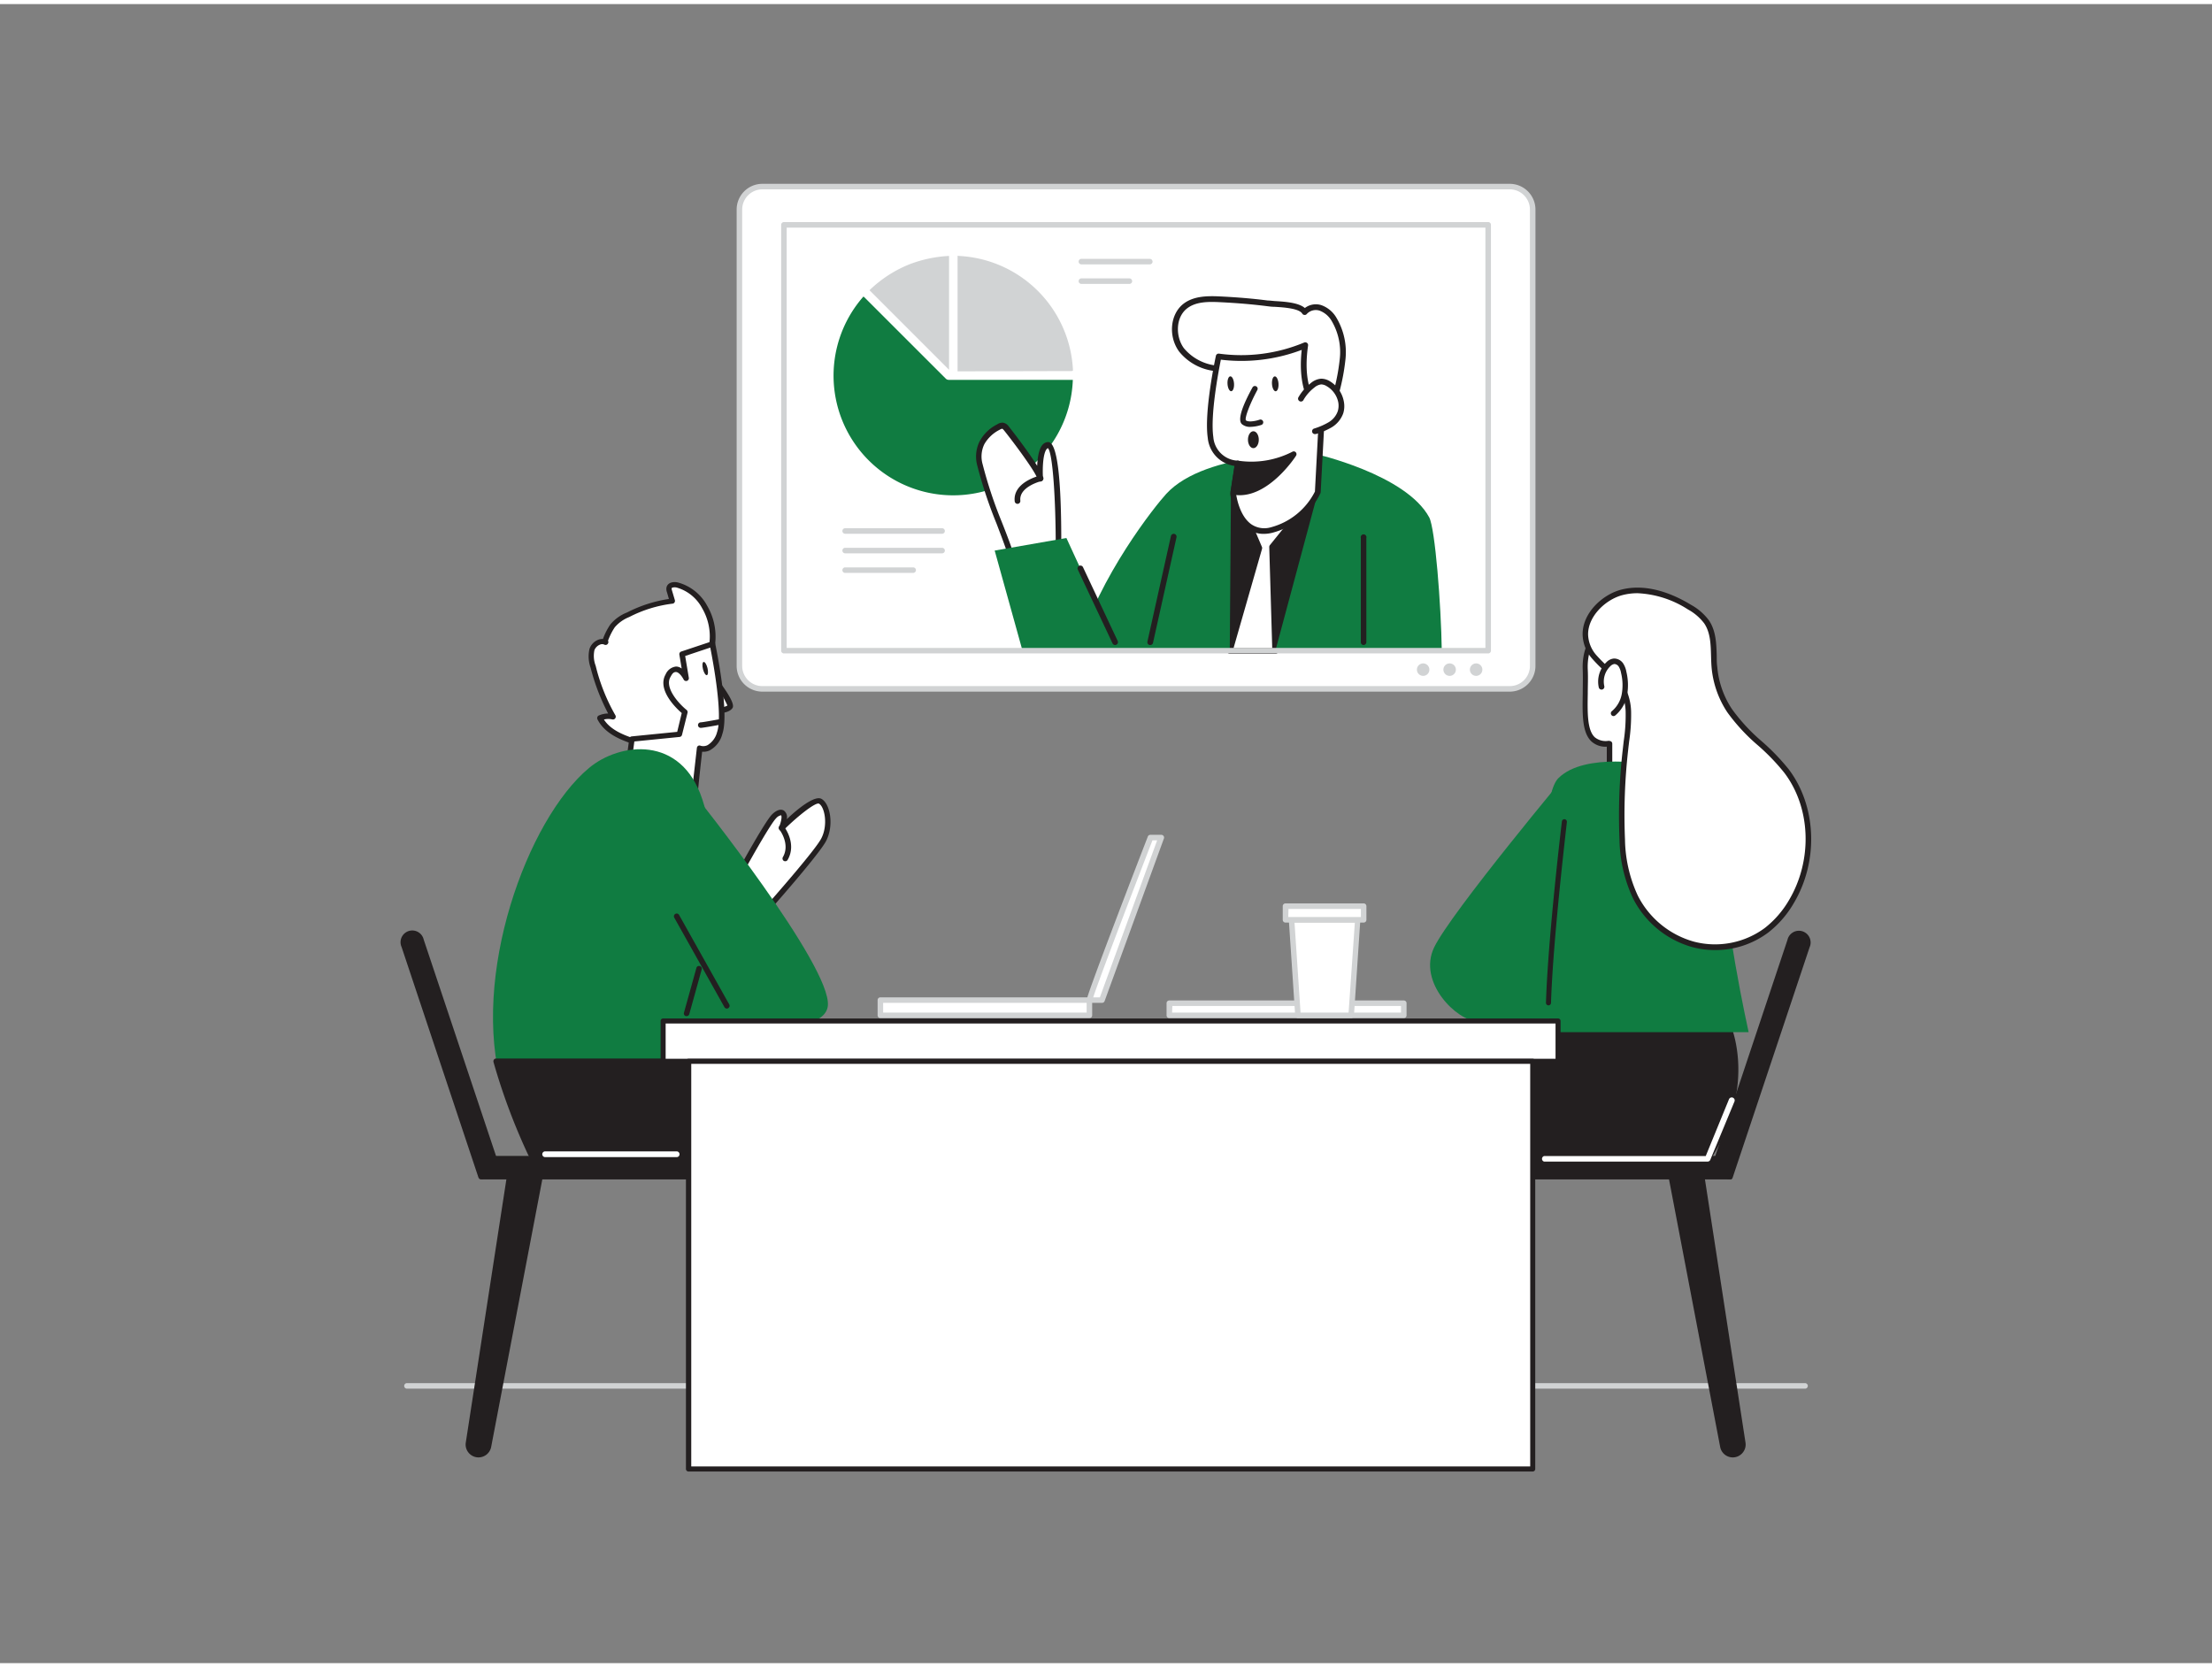 <?xml version="1.0" encoding="UTF-8"?> <svg xmlns="http://www.w3.org/2000/svg" id="_120_online_presentation_flatline" data-name="#120_online_presentation_flatline" viewBox="0 0 400 300" width="406" height="306" class="illustration styles_illustrationTablet__1DWOa"><rect x="0" y="0" width="400" height="300" fill="#808080" stroke="none"/> <path d="M326.41,250.37H73.59a.5.5,0,0,1-.5-.5.5.5,0,0,1,.5-.5H326.41a.5.5,0,0,1,.5.5A.5.5,0,0,1,326.41,250.37Z" fill="#d1d3d4"></path> <rect x="133.71" y="33" width="143.46" height="90.83" rx="4.15" fill="#fff"></rect> <path d="M273,124.33H137.86a4.65,4.65,0,0,1-4.65-4.65V37.15a4.65,4.65,0,0,1,4.65-4.65H273a4.66,4.66,0,0,1,4.66,4.65v82.53A4.66,4.66,0,0,1,273,124.33ZM137.86,33.5a3.66,3.66,0,0,0-3.65,3.65v82.53a3.66,3.66,0,0,0,3.65,3.65H273a3.66,3.66,0,0,0,3.66-3.65V37.15A3.66,3.66,0,0,0,273,33.5Z" fill="#d1d3d4"></path> <path d="M156.35,53.06Q163.67,60.38,171,67.7a.75.75,0,0,0,.59.25q11,0,22.07,0H194a21.64,21.64,0,1,1-37.86-15.07Z" fill="#107C41"></path> <path d="M173.16,45.52V66.41l.22,0,20.22-.05c.44,0,.44,0,.41-.46a21.72,21.72,0,0,0-19.9-20.31Z" fill="#d1d3d4"></path> <path d="M171.62,66.13V45.54a23.25,23.25,0,0,0-7.1,1.49,22.4,22.4,0,0,0-7.29,4.71Z" fill="#d1d3d4"></path> <path d="M241.21,72.1a59.53,59.53,0,0,0,1.56-7.69,11.58,11.58,0,0,0-1.61-7.53,4.77,4.77,0,0,0-2.4-2,2.76,2.76,0,0,0-2.84.77c-.92-1.5-5.14-1.38-6.73-1.58-2.88-.37-5.77-.59-8.66-.73-2.14-.1-4.47-.1-6.18,1.2-2.35,1.79-2.47,5.57-.72,7.95s4.87,3.42,7.82,3.37a9.52,9.52,0,0,0-1.13,4.39c0,3,3.49,3.19,5.74,3.66a17.84,17.84,0,0,0,6.08.44,7.71,7.71,0,0,0,5.22-2.87" fill="#fff"></path> <path d="M230.49,75a22.1,22.1,0,0,1-4.53-.56l-.89-.16c-2.24-.41-5.31-1-5.27-4a10.11,10.11,0,0,1,.83-3.87,9.64,9.64,0,0,1-7.41-3.58c-2-2.74-1.64-6.79.82-8.66,1.84-1.4,4.33-1.41,6.51-1.31,3.14.15,6,.39,8.7.74.33,0,.77.06,1.27.1,1.84.11,4.29.27,5.44,1.26a3.27,3.27,0,0,1,2.95-.53,5.16,5.16,0,0,1,2.67,2.14,12.17,12.17,0,0,1,1.7,7.87,37.94,37.94,0,0,1-1.1,5.77c-.16.67-.32,1.33-.47,2a.52.52,0,0,1-.61.39.51.51,0,0,1-.39-.62c.15-.67.31-1.34.47-2a36.9,36.9,0,0,0,1.07-5.62,11.09,11.09,0,0,0-1.52-7.19,4.24,4.24,0,0,0-2.12-1.74,2.22,2.22,0,0,0-2.31.62.46.46,0,0,1-.42.16.47.47,0,0,1-.39-.24c-.59-.95-3.37-1.13-5-1.23-.52,0-1-.07-1.33-.11-2.68-.34-5.5-.58-8.62-.73-2.09-.1-4.27-.09-5.84,1.1-2.18,1.66-2.12,5.19-.61,7.23a8.92,8.92,0,0,0,7.39,3.17.5.5,0,0,1,.45.25.52.52,0,0,1,0,.51,9.08,9.08,0,0,0-1.07,4.15c0,2,1.82,2.5,4.42,3,.32.06.63.11.92.18a17.62,17.62,0,0,0,5.9.43,7.17,7.17,0,0,0,4.87-2.67.52.52,0,0,1,.84.61,8.21,8.21,0,0,1-5.57,3.08A12.42,12.42,0,0,1,230.49,75Z" fill="#231f20"></path> <path d="M208.21,117c2.87-13.41,10-29.09,11.26-29.67,3.09-1.41,19.4-3,23.09,3.28,1.15,2,.47,15-1,26.39Z" fill="#231f20"></path> <polygon points="225.67 93.47 227.75 98.36 222.38 116.95 230.61 116.95 230.06 98.13 235.21 91.74 225.67 93.47" fill="#fff"></polygon> <path d="M230.61,117.47h-8.23a.53.53,0,0,1-.42-.21.51.51,0,0,1-.08-.45l5.33-18.42-2-4.72a.55.55,0,0,1,0-.45.54.54,0,0,1,.36-.26l9.54-1.73a.52.52,0,0,1,.54.25.5.5,0,0,1,0,.58l-5,6.24.55,18.64a.51.51,0,0,1-.15.37A.49.49,0,0,1,230.61,117.47Zm-7.55-1h7l-.54-18.3a.54.54,0,0,1,.12-.34l4.28-5.3-7.54,1.36,1.83,4.3a.57.57,0,0,1,0,.34Z" fill="#231f20"></path> <path d="M230.61,117l7.7-28.67-15.71-.55L222.38,117H194.79c4-13.68,14.19-26.35,16.11-28.44,7.23-7.86,26.81-7.26,26.81-7.26S254.22,85,258.45,92.82c1.06,2,2.14,15.66,2.27,24.13Z" fill="#107C41"></path> <path d="M223.83,83.05,223,88.54s.86,8,6.89,6.58a13,13,0,0,0,8.43-6.84l.77-14.49s-4.44-2.42-3-12.09a29.8,29.8,0,0,1-15.65,2s-2.15,10-1.47,14.63A5.14,5.14,0,0,0,223.83,83.05Z" fill="#fff"></path> <path d="M228.52,95.8a4.81,4.81,0,0,1-2.86-.9c-2.68-1.9-3.17-6.13-3.19-6.31a.57.57,0,0,1,0-.13l.76-4.95a5.64,5.64,0,0,1-4.83-5.08c-.69-4.71,1.38-14.4,1.47-14.81a.51.51,0,0,1,.58-.41,29.55,29.55,0,0,0,15.36-2,.53.53,0,0,1,.53.05.51.51,0,0,1,.2.49c-1.32,9.14,2.74,11.55,2.78,11.57a.53.53,0,0,1,.27.48l-.77,14.49a.61.61,0,0,1-.05.18A13.4,13.4,0,0,1,230,95.62,6.5,6.5,0,0,1,228.52,95.8Zm-5-7.26c.07.52.61,4,2.75,5.52a4.19,4.19,0,0,0,3.51.56,12.51,12.51,0,0,0,8-6.47l.75-14.09c-1-.71-4-3.62-3.14-11.53a30.8,30.8,0,0,1-14.62,1.77c-.4,2-1.94,10-1.36,14a4.62,4.62,0,0,0,4.41,4.26.53.53,0,0,1,.39.18.5.5,0,0,1,.11.41Z" fill="#231f20"></path> <path d="M226.93,69.56s-2.87,5.25-2,6,3,0,3,0" fill="#fff"></path> <path d="M226.13,76.45a2.24,2.24,0,0,1-1.54-.48c-1-.87.5-4.1,1.9-6.65a.49.49,0,0,1,.67-.2.49.49,0,0,1,.2.68c-1.33,2.45-2.3,5-2.07,5.46.46.41,1.88.11,2.49-.11a.5.5,0,0,1,.34.94A6.87,6.87,0,0,1,226.13,76.45Z" fill="#231f20"></path> <ellipse cx="230.61" cy="68.66" rx="0.59" ry="1.35" transform="translate(-4.03 15.36) rotate(-3.78)" fill="#231f20"></ellipse> <ellipse cx="222.56" cy="68.66" rx="0.59" ry="1.35" transform="translate(-4.04 14.82) rotate(-3.78)" fill="#231f20"></ellipse> <path d="M235.21,71.3A8.06,8.06,0,0,1,237.29,69a2.76,2.76,0,0,1,1.54-.68,2.48,2.48,0,0,1,1.32.39,4.94,4.94,0,0,1,2.33,3.25,4,4,0,0,1-.07,1.89,4.34,4.34,0,0,1-1.88,2.26,13.45,13.45,0,0,1-2.75,1.19" fill="#fff"></path> <path d="M237.78,77.76a.52.52,0,0,1-.49-.35.52.52,0,0,1,.33-.65,12.31,12.31,0,0,0,2.63-1.14,3.77,3.77,0,0,0,1.66-2A3.45,3.45,0,0,0,242,72a4.36,4.36,0,0,0-2.08-2.9,2,2,0,0,0-1-.33,2.33,2.33,0,0,0-1.25.58,7.56,7.56,0,0,0-1.94,2.2.52.52,0,1,1-.89-.52,8.77,8.77,0,0,1,2.2-2.5,3.29,3.29,0,0,1,1.84-.79,3,3,0,0,1,1.6.46A5.42,5.42,0,0,1,243,71.82,4.4,4.4,0,0,1,242.9,74a4.88,4.88,0,0,1-2.1,2.54A13.24,13.24,0,0,1,238,77.74Z" fill="#231f20"></path> <path d="M246.59,115.9a.51.51,0,0,1-.51-.52V96.55a.52.52,0,1,1,1,0v18.83A.52.52,0,0,1,246.59,115.9Z" fill="#231f20"></path> <path d="M223.83,83.05A16.47,16.47,0,0,0,234,81.39S228.79,89.31,223,88.2Z" fill="#231f20"></path> <path d="M224.18,88.81a6.59,6.59,0,0,1-1.24-.12.5.5,0,0,1-.4-.57l.8-5.14a.51.51,0,0,1,.21-.34.49.49,0,0,1,.39-.07,16.19,16.19,0,0,0,9.78-1.63.5.5,0,0,1,.6.11.51.51,0,0,1,.05.61C234.17,82,229.65,88.81,224.18,88.81Zm-.57-1c3.66.37,7.09-3.09,8.79-5.16a17,17,0,0,1-8.15,1Z" fill="#231f20"></path> <ellipse cx="226.65" cy="78.77" rx="0.98" ry="1.53" fill="#231f20"></ellipse> <path d="M191.42,98.21s.07-18.45-1.85-18.46-1.48,5.9-1.48,6c-.08-1.24-4.77-7.43-6.06-9a1.17,1.17,0,0,0-.71-.51,1.23,1.23,0,0,0-.73.24,6.88,6.88,0,0,0-3,2.91,5.67,5.67,0,0,0-.34,4c1.33,5.87,4.49,12.34,6.19,18.14C185.33,102.36,191.42,98.21,191.42,98.21Z" fill="#fff"></path> <path d="M184.05,102.11a1.9,1.9,0,0,1-.85-.17.5.5,0,0,1-.28-.32c-.73-2.47-1.74-5.12-2.72-7.69a81.5,81.5,0,0,1-3.48-10.49,6.18,6.18,0,0,1,.37-4.26A7.29,7.29,0,0,1,180.32,76a1.69,1.69,0,0,1,1.06-.31,1.62,1.62,0,0,1,1.05.7s3.37,4.26,5.12,7.1c.07-1.42.3-3.08,1-3.83a1.37,1.37,0,0,1,1-.46h0c1.61,0,2.41,6.4,2.36,19a.54.54,0,0,1-.23.43C190.78,99.27,186.48,102.11,184.05,102.11Zm-.22-1c1.32.25,4.77-1.6,7.08-3.14,0-7.9-.51-16.74-1.4-17.66a.35.35,0,0,0-.21.13c-.72.77-.81,3.69-.69,5.35h0a.52.52,0,0,1-.48.55.53.53,0,0,1-.55-.48h0c-.07-.91-4-6.25-6-8.75-.07-.08-.25-.31-.37-.32a1.28,1.28,0,0,0-.41.17A6.61,6.61,0,0,0,178,79.58a5.1,5.1,0,0,0-.31,3.63,79.79,79.79,0,0,0,3.43,10.35C182.11,96.06,183.1,98.64,183.83,101.07Zm7.59-2.86h0Z" fill="#231f20"></path> <path d="M184,90.37a.51.51,0,0,1-.51-.46c-.36-3.4,4.29-4.58,4.49-4.63a.52.52,0,1,1,.25,1s-4,1-3.72,3.52a.52.52,0,0,1-.46.57Z" fill="#231f20"></path> <polygon points="202.22 116.92 192.84 96.55 179.87 98.82 184.91 116.95 202.22 116.92" fill="#107C41"></polygon> <path d="M201.64,115.9a.51.51,0,0,1-.46-.3l-6.28-13.34a.51.51,0,0,1,.25-.68.52.52,0,0,1,.69.24l6.27,13.34a.52.52,0,0,1-.25.69A.54.54,0,0,1,201.64,115.9Z" fill="#231f20"></path> <path d="M208,115.9h-.12a.53.53,0,0,1-.39-.62l4.25-19.08a.52.52,0,0,1,.61-.4.53.53,0,0,1,.4.62l-4.25,19.09A.51.51,0,0,1,208,115.9Z" fill="#231f20"></path> <path d="M170.36,95.78H152.83a.5.5,0,0,1-.5-.5.5.5,0,0,1,.5-.5h17.53a.5.5,0,0,1,.5.5A.5.5,0,0,1,170.36,95.78Z" fill="#d1d3d4"></path> <path d="M170.36,99.32H152.83a.5.5,0,0,1,0-1h17.53a.5.5,0,0,1,0,1Z" fill="#d1d3d4"></path> <path d="M165.13,102.86h-12.3a.5.5,0,0,1-.5-.5.5.5,0,0,1,.5-.5h12.3a.5.5,0,0,1,.5.5A.51.51,0,0,1,165.13,102.86Z" fill="#d1d3d4"></path> <path d="M207.92,47.07H195.55a.51.51,0,0,1-.5-.5.5.5,0,0,1,.5-.5h12.37a.5.5,0,0,1,.5.5A.5.5,0,0,1,207.92,47.07Z" fill="#d1d3d4"></path> <path d="M204.23,50.6h-8.68a.5.5,0,0,1-.5-.5.51.51,0,0,1,.5-.5h8.68a.51.51,0,0,1,.5.5A.5.5,0,0,1,204.23,50.6Z" fill="#d1d3d4"></path> <path d="M269.11,117.42H141.76a.5.5,0,0,1-.5-.5v-77a.5.5,0,0,1,.5-.5H269.11a.5.5,0,0,1,.5.5v77A.5.5,0,0,1,269.11,117.42Zm-126.85-1H268.61v-76H142.26Z" fill="#d1d3d4"></path> <circle cx="266.93" cy="120.35" r="1.13" fill="#d1d3d4"></circle> <circle cx="262.14" cy="120.35" r="1.13" fill="#d1d3d4"></circle> <circle cx="257.35" cy="120.35" r="1.13" fill="#d1d3d4"></circle> <path d="M302.11,211.42l9.44,49.39a1.83,1.83,0,0,0,1.79,1.49h0a1.83,1.83,0,0,0,1.81-2.11L307.73,212Z" fill="#231f20"></path> <path d="M313.34,262.8a2.32,2.32,0,0,1-2.28-1.9l-9.44-49.38a.54.54,0,0,1,.12-.44.52.52,0,0,1,.43-.15l5.61.6a.5.5,0,0,1,.44.42l7.42,48.16a2.3,2.3,0,0,1-.53,1.87A2.32,2.32,0,0,1,313.34,262.8ZM302.73,212,312,260.72a1.34,1.34,0,0,0,1.3,1.08,1.34,1.34,0,0,0,1.32-1.53l-7.37-47.78Z" fill="#231f20"></path> <path d="M312.13,184s5.52,10.66-3.34,24.75L265.6,208l17-27.38Z" fill="#231f20"></path> <path d="M308.79,209.29h0l-43.19-.81a.49.49,0,0,1-.41-.76l17-27.38a.51.51,0,0,1,.48-.24l29.57,3.45a.53.53,0,0,1,.39.26c.05.11,5.54,11.07-3.36,25.25A.54.54,0,0,1,308.79,209.29Zm-42.3-1.79,42,.79c7.68-12.43,4-22.17,3.28-23.78l-29-3.38Z" fill="#231f20"></path> <path d="M291.37,111.89s-5,1.89-4.71,8.55-1.38,13.85,4.37,13.31l0,6.89L303.53,139s1.27-20.36-1-23.71S291.37,111.89,291.37,111.89Z" fill="#fff"></path> <path d="M291.06,141.13a.5.5,0,0,1-.33-.12.48.48,0,0,1-.17-.37l0-6.36a3.78,3.78,0,0,1-2.76-.93c-1.71-1.59-1.66-4.86-1.59-8.64,0-1.39.05-2.83,0-4.25-.33-6.93,5-9,5-9a.47.47,0,0,1,.17,0c.38,0,9.16,0,11.56,3.58s1.15,23.18,1.1,24a.51.51,0,0,1-.43.46l-12.48,1.68Zm0-7.88a.49.49,0,0,1,.49.5l0,6.32,11.51-1.55c.34-5.91.8-20.42-1-23-2-2.92-9.68-3.12-10.63-3.14-.64.28-4.58,2.21-4.31,8,.07,1.44,0,2.9,0,4.31-.06,3.39-.12,6.6,1.27,7.89a3.11,3.11,0,0,0,2.53.63Z" fill="#231f20"></path> <path d="M298.86,137.57s-12.25-2.4-17.06,2.41-1.41,45.93-1.41,45.93h35.82s-5-22.53-3.93-28.87S315.92,138.67,298.86,137.57Z" fill="#107C41"></path> <path d="M283.91,138.5s-21.51,25.73-24.57,32.07,4.19,13.31,7.69,13.31,15.86-.55,15.86-.55Z" fill="#107C41"></path> <path d="M280,181.06h0a.46.46,0,0,1-.44-.47c.37-11.89,2.85-32.58,2.88-32.79a.45.45,0,0,1,.5-.4.46.46,0,0,1,.4.51c0,.21-2.49,20.86-2.87,32.71A.46.46,0,0,1,280,181.06Z" fill="#231f20"></path> <rect x="267.03" y="208.79" width="45.56" height="3.24" fill="#231f20"></rect> <path d="M312.59,212.53H267a.5.5,0,0,1-.5-.5v-3.24a.5.5,0,0,1,.5-.5h45.56a.5.5,0,0,1,.5.5V212A.5.5,0,0,1,312.59,212.53Zm-45.06-1h44.56v-2.24H267.53Z" fill="#231f20"></path> <path d="M295.76,188.29H339.7a1.62,1.62,0,0,1,1.62,1.62v0a1.62,1.62,0,0,1-1.62,1.62H295.76a0,0,0,0,1,0,0v-3.24A0,0,0,0,1,295.76,188.29Z" transform="translate(37.46 431.83) rotate(-71.52)" fill="#231f20"></path> <path d="M312.85,212.53a.4.4,0,0,1-.15,0l-3.08-1a.5.5,0,0,1-.31-.64l13.92-41.67a2.12,2.12,0,1,1,4,1.34h0l-13.92,41.68a.51.51,0,0,1-.25.29A.59.59,0,0,1,312.85,212.53Zm-2.44-1.84,2.13.71,13.77-41.2a1.14,1.14,0,0,0-.71-1.42,1.12,1.12,0,0,0-1.42.71Zm16.37-40.33h0Z" fill="#231f20"></path> <path d="M288.36,118.16c1.18,1.39,2.75,2.56,3.95,3.91a9.79,9.79,0,0,1,2.16,6.18,46.35,46.35,0,0,1-.54,6.65,105.79,105.79,0,0,0-.57,16.22,25.68,25.68,0,0,0,2.37,10.34,16.76,16.76,0,0,0,10.48,8.6,15.56,15.56,0,0,0,13.24-2.56,18,18,0,0,0,4.47-5.17c4.29-7.19,4.17-17-.89-23.66-3-4-7.48-6.71-10.25-10.86a16.85,16.85,0,0,1-2.76-7.87c-.24-2.8.15-5.88-1.42-8.21a9.7,9.7,0,0,0-3.09-2.67c-3.66-2.22-8.07-3.74-12.22-2.69-3.28.84-6.71,4.08-6.63,7.69A6.38,6.38,0,0,0,288.36,118.16Z" fill="#fff"></path> <path d="M310.13,171.06a15.79,15.79,0,0,1-4.05-.52,17.24,17.24,0,0,1-10.79-8.85,25.89,25.89,0,0,1-2.43-10.55,105.23,105.23,0,0,1,.58-16.29l.18-1.59a30.86,30.86,0,0,0,.35-5,9.44,9.44,0,0,0-2-5.87c-.55-.61-1.2-1.21-1.83-1.79a25.18,25.18,0,0,1-2.13-2.13,6.81,6.81,0,0,1-1.82-4.41c-.09-3.92,3.57-7.3,7-8.18,4.7-1.2,9.45.83,12.6,2.75a10.11,10.11,0,0,1,3.24,2.81c1.27,1.88,1.34,4.16,1.41,6.37,0,.7,0,1.4.1,2.08a16.21,16.21,0,0,0,2.68,7.63,33.28,33.28,0,0,0,5.35,5.78,39.63,39.63,0,0,1,4.88,5.06c5.06,6.68,5.44,16.64.92,24.22a18.45,18.45,0,0,1-4.6,5.3A15.93,15.93,0,0,1,310.13,171.06Zm-14-64.53a10.82,10.82,0,0,0-2.69.33c-3.08.78-6.33,3.86-6.26,7.19a5.94,5.94,0,0,0,1.59,3.79h0a28,28,0,0,0,2,2,25.68,25.68,0,0,1,1.9,1.86,10.36,10.36,0,0,1,2.29,6.49,32.45,32.45,0,0,1-.36,5.15c-.06.53-.13,1.05-.18,1.57a104.54,104.54,0,0,0-.57,16.14,25,25,0,0,0,2.31,10.15,16.28,16.28,0,0,0,10.17,8.34,15.13,15.13,0,0,0,12.81-2.48,17.63,17.63,0,0,0,4.35-5c4.31-7.24,4-16.75-.87-23.11a38.23,38.23,0,0,0-4.76-4.93,34.17,34.17,0,0,1-5.5-5.95,17.46,17.46,0,0,1-2.85-8.11c-.06-.7-.08-1.41-.1-2.13-.06-2.16-.13-4.2-1.23-5.84a9.17,9.17,0,0,0-2.94-2.52A18.29,18.29,0,0,0,296.1,106.53Z" fill="#231f20"></path> <path d="M289.62,123.45a4.39,4.39,0,0,1,1.21-4.06,1.77,1.77,0,0,1,1.07-.55,1.47,1.47,0,0,1,1.22.66,3.57,3.57,0,0,1,.51,1.35,9.94,9.94,0,0,1,.13,4,5.87,5.87,0,0,1-2,3.41" fill="#fff"></path> <path d="M291.79,128.75a.48.48,0,0,1-.39-.19.5.5,0,0,1,.08-.7,5.28,5.28,0,0,0,1.79-3.12,9.29,9.29,0,0,0-.13-3.79,3.17,3.17,0,0,0-.43-1.16,1,1,0,0,0-.78-.46,1.31,1.31,0,0,0-.75.42,3.83,3.83,0,0,0-1.07,3.59.5.5,0,0,1-1,.22,4.86,4.86,0,0,1,1.36-4.53,2.19,2.19,0,0,1,1.38-.69,2,2,0,0,1,1.66.87,4.12,4.12,0,0,1,.59,1.53,10.22,10.22,0,0,1,.13,4.2,6.27,6.27,0,0,1-2.15,3.7A.51.51,0,0,1,291.79,128.75Z" fill="#231f20"></path> <path d="M308.79,209.31H279.22a.52.52,0,0,1,0-1h29.23l4.2-10.26a.51.51,0,1,1,1,.39L309.27,209A.53.53,0,0,1,308.79,209.31Z" fill="#fff"></path> <path d="M134.27,156.3s4.5-8.2,5.71-9.42,2.58-1.06,1.37,2.13c0,0,5.62-5.62,7-4.86s2,4.4.6,7S137.55,165,137.55,165Z" fill="#fff"></path> <path d="M137.55,165.45h-.09a.49.49,0,0,1-.37-.31l-3.29-8.66a.49.49,0,0,1,0-.41c.19-.34,4.55-8.28,5.8-9.53.8-.8,1.61-1.06,2.17-.69a1.49,1.49,0,0,1,.5,1.55c2-1.91,5.06-4.36,6.28-3.68,1.6.89,2.3,4.84.81,7.66-1.38,2.6-11,13.46-11.46,13.92A.55.55,0,0,1,137.55,165.45Zm-2.73-9.12,2.91,7.67c2.11-2.38,9.63-10.94,10.77-13.1,1.26-2.38.66-5.72-.41-6.32-.58-.26-3.57,2-6.39,4.78a.5.5,0,0,1-.62.07.51.51,0,0,1-.2-.6c.67-1.76.38-2.15.38-2.15a1.58,1.58,0,0,0-.92.55C139.41,148.16,136.14,153.93,134.82,156.33Z" fill="#231f20"></path> <path d="M129.21,122.2s3.26,4.24,2.77,4.88-2.16.67-2.16.67" fill="#fff"></path> <path d="M129.82,128.25a.5.5,0,0,1,0-1,3.58,3.58,0,0,0,1.72-.41,19,19,0,0,0-2.71-4.34.5.5,0,0,1,.09-.7.51.51,0,0,1,.7.1c3.49,4.54,3,5.23,2.77,5.48-.61.8-2.23.86-2.55.87Z" fill="#231f20"></path> <path d="M128.77,115.7a10.49,10.49,0,0,0-1.39-6.7,8,8,0,0,0-4.92-3.94c-.57-.14-1.35-.08-1.49.48a1.2,1.2,0,0,0,.06.65l.53,1.78a23.63,23.63,0,0,0-8,2.46,7.16,7.16,0,0,0-2.78,2c-.2.26-1.7,2.77-1.25,3a1.92,1.92,0,0,0-2.46,1.31,5.53,5.53,0,0,0,.21,3.11,35.25,35.25,0,0,0,3.62,9.07,3.63,3.63,0,0,0-2.41.18c1.07,2.24,3.57,3.38,5.93,4.16a11.52,11.52,0,0,0,6,.72c2.41-.53,3.39-2.15,3.8-4.35.55-3,2-6,2.92-8.86.49-1.48,1-2.94,1.46-4.42A4.61,4.61,0,0,0,128.77,115.7Z" fill="#fff"></path> <path d="M118.86,134.64a14.82,14.82,0,0,1-4.6-.92c-2.27-.75-5-1.93-6.23-4.41a.52.52,0,0,1,0-.39.45.45,0,0,1,.26-.28,4.34,4.34,0,0,1,1.68-.36A37.86,37.86,0,0,1,106.8,120a6,6,0,0,1-.2-3.4,2.69,2.69,0,0,1,1.52-1.63,2,2,0,0,1,.91-.16,11.88,11.88,0,0,1,1.36-2.66,7.49,7.49,0,0,1,3-2.14,24.53,24.53,0,0,1,7.57-2.44l-.35-1.21a1.65,1.65,0,0,1-.08-.91c.23-.88,1.25-1.06,2.1-.85a8.54,8.54,0,0,1,5.24,4.18,11.1,11.1,0,0,1,1.44,7h0a5.2,5.2,0,0,1-.17.68c-.31,1-.65,2-1,3l-.49,1.45c-.31.94-.67,1.9-1,2.86a36.84,36.84,0,0,0-1.86,5.93c-.32,1.71-1.1,4.07-4.19,4.75A7.83,7.83,0,0,1,118.86,134.64Zm-9.65-5.27c1.15,1.82,3.45,2.77,5.37,3.4a11,11,0,0,0,5.74.71c2-.43,3-1.61,3.42-3.95a37.07,37.07,0,0,1,1.91-6.1c.36-1,.72-1.9,1-2.83l.49-1.45c.33-1,.67-2,1-3,.06-.19.1-.39.14-.58h0a10.11,10.11,0,0,0-1.33-6.36,7.57,7.57,0,0,0-4.61-3.71c-.41-.09-.85,0-.89.13a1.14,1.14,0,0,0,.06.38l.53,1.78a.5.5,0,0,1-.07.41.45.45,0,0,1-.36.22,23.15,23.15,0,0,0-7.83,2.42,6.69,6.69,0,0,0-2.61,1.85,11.26,11.26,0,0,0-1.22,2.43.48.48,0,0,1,0,.49.49.49,0,0,1-.67.22h0a.91.91,0,0,0-.79,0,1.78,1.78,0,0,0-1,1,5,5,0,0,0,.23,2.83,34,34,0,0,0,3.56,8.94.51.51,0,0,1-.57.75A3.13,3.13,0,0,0,109.21,129.37Zm19.56-13.67h0Z" fill="#231f20"></path> <path d="M123.33,117.54l.74,4.36s-1.64-3.32-3.27-.47,3,6.59,3,6.59l-1,4-8.58.86-1.16,8.54s12.74,1.85,12.53,1.53c-.08-.11.86-8.41.86-8.41s2.33.94,3.62-2.77-1.32-16.1-1.32-16.1Z" fill="#fff"></path> <path d="M125.34,143.5c-1.11,0-4-.35-12.28-1.55a.5.5,0,0,1-.42-.56l1.15-8.54a.49.49,0,0,1,.45-.43l8.22-.82.82-3.4c-1-.86-4.51-4.21-2.91-7a2.32,2.32,0,0,1,1.9-1.41,1.76,1.76,0,0,1,1,.36l-.42-2.52a.5.5,0,0,1,.33-.55l5.49-1.83a.49.49,0,0,1,.41,0,.51.51,0,0,1,.24.33c.11.51,2.63,12.58,1.31,16.37a4.7,4.7,0,0,1-2.29,3,2.61,2.61,0,0,1-1.37.24c-.34,3-.8,7.27-.8,7.76a.52.52,0,0,1-.08.34C126,143.39,125.94,143.5,125.34,143.5ZM113.69,141c4,.58,9.91,1.39,11.5,1.49,0-.89.27-3,.83-8a.52.52,0,0,1,.24-.37.51.51,0,0,1,.45,0,1.75,1.75,0,0,0,1.23-.11,3.86,3.86,0,0,0,1.73-2.36c1.08-3.1-.75-12.86-1.23-15.29l-4.54,1.52.66,3.94a.5.5,0,0,1-.94.31c-.22-.44-.84-1.34-1.38-1.35s-.76.48-1,.9c-1.16,2,1.71,5,2.91,5.95a.52.52,0,0,1,.18.51l-1,4a.5.5,0,0,1-.43.38l-8.19.82Z" fill="#231f20"></path> <ellipse cx="127.53" cy="120.14" rx="0.42" ry="1.23" transform="translate(-25.22 34.33) rotate(-13.96)" fill="#231f20"></ellipse> <path d="M125,195.24s0-10.87.67-22.86,5.18-16.79,1.34-28.55-15-10.29-20.48-5.71C95.32,147.42,85,175.84,90.83,196,90.83,196,103.66,201.4,125,195.24Z" fill="#107C41"></path> <path d="M126.72,130.88a.5.5,0,0,1,0-1c.22,0,1.85-.28,3.3-.55a.51.51,0,0,1,.58.4.5.5,0,0,1-.4.58C129.48,130.45,127.09,130.88,126.72,130.88Z" fill="#231f20"></path> <path d="M113.13,145.41l9,38.47s26.83,4.41,27.57-2.74S125.66,143,125.66,143Z" fill="#107C41"></path> <path d="M142,155a.57.57,0,0,1-.25-.06.51.51,0,0,1-.18-.69c1.37-2.37-.58-4.92-.6-4.95a.5.5,0,1,1,.78-.61c.1.13,2.39,3.11.68,6.06A.5.5,0,0,1,142,155Z" fill="#231f20"></path> <line x1="122.37" y1="164.95" x2="131.43" y2="181.14" fill="#fff"></line> <path d="M131.43,181.64a.51.51,0,0,1-.43-.26l-9.07-16.18a.5.5,0,0,1,.19-.68.49.49,0,0,1,.68.19l9.07,16.18a.5.5,0,0,1-.19.68A.47.47,0,0,1,131.43,181.64Z" fill="#231f20"></path> <path d="M97.76,211.42l-9.43,49.39a1.84,1.84,0,0,1-1.8,1.49h0a1.83,1.83,0,0,1-1.81-2.11L92.14,212Z" fill="#231f20"></path> <path d="M86.53,262.8a2.32,2.32,0,0,1-1.77-.82,2.3,2.3,0,0,1-.53-1.87L91.65,212a.5.5,0,0,1,.44-.42l5.62-.6a.51.51,0,0,1,.42.15.5.5,0,0,1,.12.44L88.82,260.9A2.34,2.34,0,0,1,86.53,262.8Zm6-50.31-7.36,47.78a1.33,1.33,0,0,0,1.31,1.53,1.33,1.33,0,0,0,1.3-1.08L97.14,212Z" fill="#231f20"></path> <path d="M89.76,191.17A111.92,111.92,0,0,0,96,208h38.23l-8.91-16.81Z" fill="#231f20"></path> <path d="M134.27,208.48H96a.49.49,0,0,1-.44-.28,111.57,111.57,0,0,1-6.32-16.89.53.53,0,0,1,.08-.44.54.54,0,0,1,.4-.2h35.6a.49.49,0,0,1,.44.27l8.91,16.81a.5.5,0,0,1,0,.49A.5.5,0,0,1,134.27,208.48Zm-37.91-1h37.08l-8.38-15.81H90.42A111.83,111.83,0,0,0,96.36,207.48Z" fill="#231f20"></path> <rect x="87.28" y="208.79" width="45.56" height="3.24" transform="translate(220.12 420.82) rotate(-180)" fill="#231f20"></rect> <path d="M132.84,212.53H87.28a.5.5,0,0,1-.5-.5v-3.24a.5.5,0,0,1,.5-.5h45.56a.5.5,0,0,1,.5.5V212A.5.5,0,0,1,132.84,212.53Zm-45.06-1h44.56v-2.24H87.78Z" fill="#231f20"></path> <path d="M58.56,188.29h43.94a1.62,1.62,0,0,1,1.62,1.62v0a1.62,1.62,0,0,1-1.62,1.62H58.56a0,0,0,0,1,0,0v-3.24a0,0,0,0,1,0,0Z" transform="translate(-73.01 327.25) rotate(-108.48)" fill="#231f20"></path> <path d="M87,212.53a.64.64,0,0,1-.23-.05.59.59,0,0,1-.25-.29L72.62,170.51h0a2.12,2.12,0,1,1,4-1.34l13.93,41.67a.52.52,0,0,1-.32.64l-3.07,1A.45.45,0,0,1,87,212.53ZM73.57,170.2l13.76,41.2,2.13-.71-13.77-41.2a1.12,1.12,0,1,0-2.12.71Z" fill="#231f20"></path> <line x1="126.41" y1="174.42" x2="124.16" y2="182.51" fill="#fff"></line> <path d="M124.16,183l-.14,0a.49.49,0,0,1-.34-.61l2.25-8.09a.48.48,0,0,1,.61-.35.5.5,0,0,1,.35.61l-2.25,8.09A.49.49,0,0,1,124.16,183Z" fill="#231f20"></path> <path d="M122.37,208.5H98.58a.52.52,0,0,1-.52-.52.52.52,0,0,1,.52-.52h23.79a.52.52,0,0,1,.51.52A.51.51,0,0,1,122.37,208.5Z" fill="#fff"></path> <rect x="159.23" y="180.11" width="37.81" height="2.75" transform="translate(356.26 362.97) rotate(-180)" fill="#fff"></rect> <path d="M197,183.36h-37.8a.5.5,0,0,1-.5-.5v-2.75a.5.5,0,0,1,.5-.5H197a.5.5,0,0,1,.5.5v2.75A.5.5,0,0,1,197,183.36Zm-37.3-1h36.8v-1.75h-36.8Z" fill="#d1d3d4"></path> <path d="M197,180.11c.15-1.3,11-29.39,11-29.39H210l-10.72,29.39Z" fill="#fff"></path> <path d="M199.24,180.61H197a.52.52,0,0,1-.37-.16.51.51,0,0,1-.12-.39c.15-1.33,9.93-26.64,11.05-29.52a.48.48,0,0,1,.46-.32H210a.49.49,0,0,1,.41.21.47.47,0,0,1,.06.46l-10.72,29.39A.51.51,0,0,1,199.24,180.61Zm-1.55-1h1.2l10.36-28.39h-.85C204.42,161.5,198.71,176.43,197.69,179.61Z" fill="#d1d3d4"></path> <rect x="119.91" y="183.88" width="161.83" height="7.29" fill="#fff"></rect> <path d="M281.74,191.63H119.91a.45.45,0,0,1-.45-.46v-7.29a.45.45,0,0,1,.45-.45H281.74a.45.45,0,0,1,.46.45v7.29A.45.45,0,0,1,281.74,191.63Zm-161.37-.91H281.29v-6.38H120.37Z" fill="#231f20"></path> <rect x="124.49" y="191.17" width="152.67" height="73.72" fill="#fff"></rect> <path d="M277.17,265.35H124.49a.46.46,0,0,1-.45-.46V191.17a.45.45,0,0,1,.45-.45H277.17a.45.45,0,0,1,.45.45v73.72A.46.46,0,0,1,277.17,265.35ZM125,264.43H276.71v-72.8H125Z" fill="#231f20"></path> <rect x="211.45" y="180.67" width="42.4" height="2.19" fill="#fff"></rect> <path d="M253.85,183.36h-42.4a.5.5,0,0,1-.5-.5v-2.19a.5.5,0,0,1,.5-.5h42.4a.5.5,0,0,1,.5.5v2.19A.5.5,0,0,1,253.85,183.36Zm-41.9-1h41.4v-1.19H212Z" fill="#d1d3d4"></path> <polygon points="244.34 182.86 234.71 182.86 233.56 165.59 245.49 165.59 244.34 182.86" fill="#fff"></polygon> <path d="M244.34,183.36h-9.63a.5.5,0,0,1-.5-.47l-1.15-17.27a.53.53,0,0,1,.13-.38.51.51,0,0,1,.37-.15h11.93a.51.51,0,0,1,.37.15.53.53,0,0,1,.13.38l-1.15,17.27A.5.5,0,0,1,244.34,183.36Zm-9.16-1h8.69L245,166.09H234.09Z" fill="#d1d3d4"></path> <rect x="232.46" y="163.13" width="14.14" height="2.46" fill="#fff"></rect> <path d="M246.59,166.09H232.46a.5.5,0,0,1-.5-.5v-2.47a.5.5,0,0,1,.5-.5h14.13a.5.5,0,0,1,.5.5v2.47A.5.5,0,0,1,246.59,166.09Zm-13.63-1h13.13v-1.47H233Z" fill="#d1d3d4"></path> </svg> 